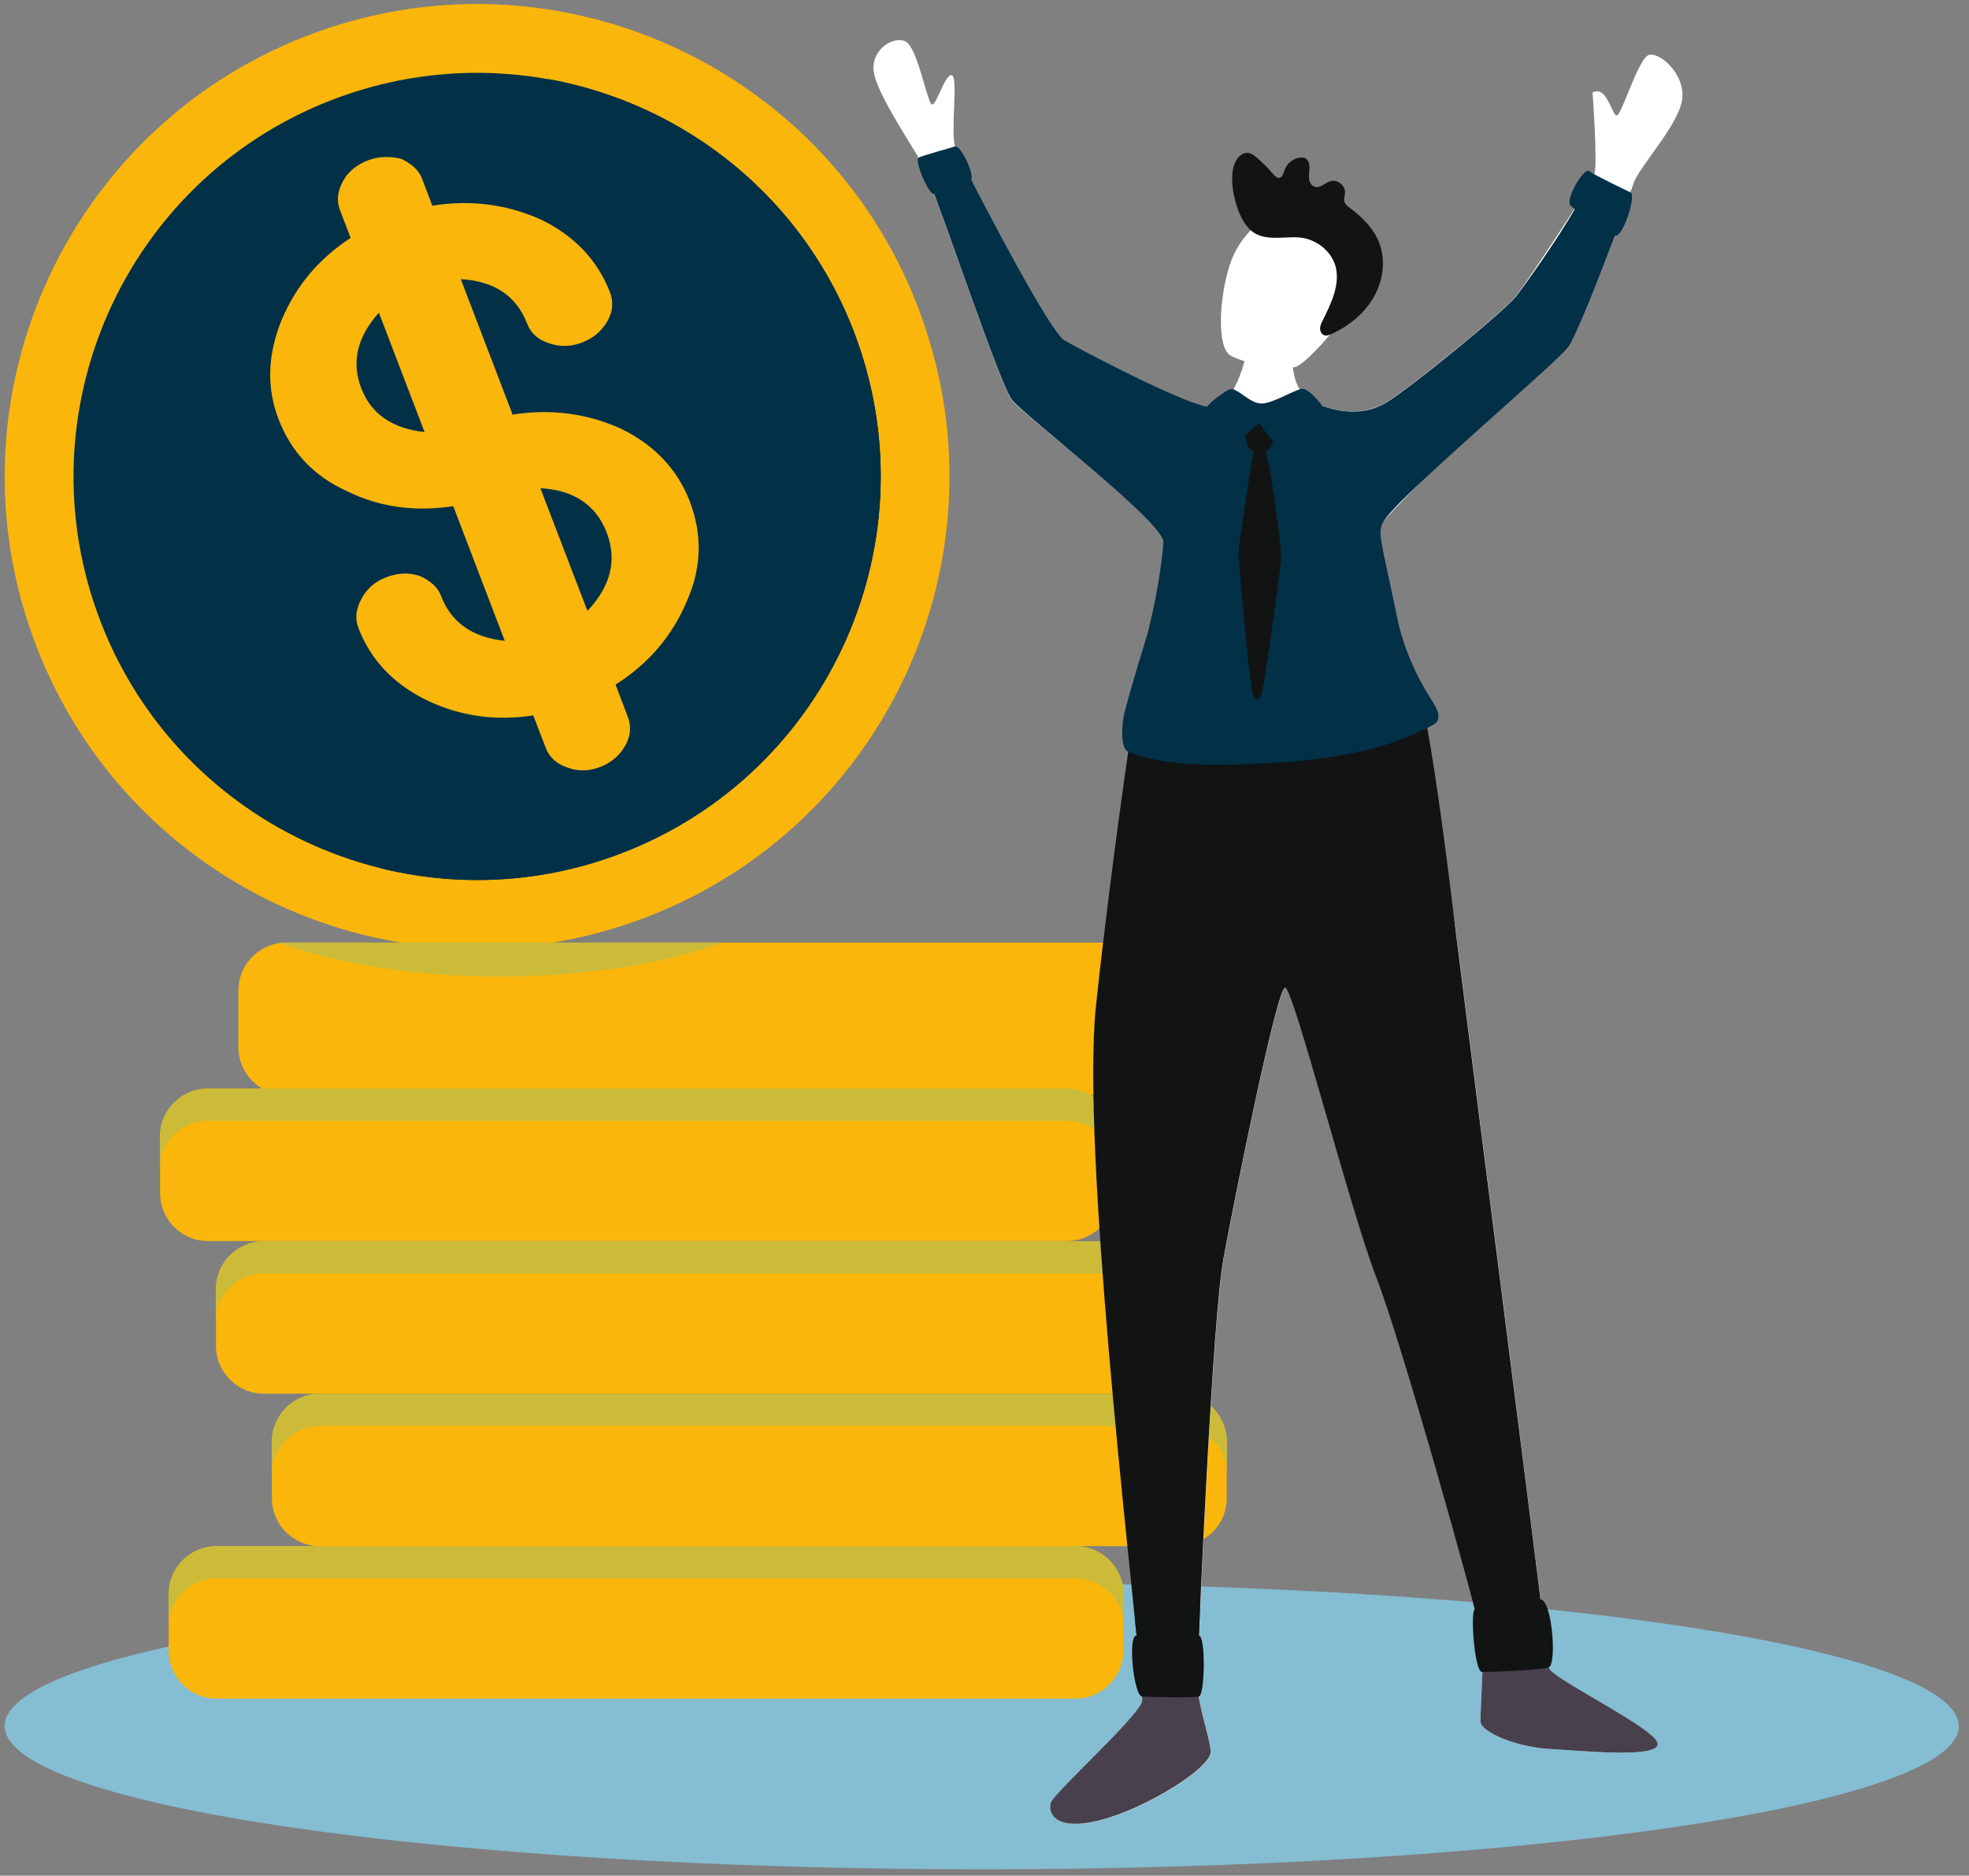 <svg width="190" height="181" viewBox="0 0 190 181" fill="none" xmlns="http://www.w3.org/2000/svg">
<rect x="0" y="0" width="190" height="181" fill="#808080" stroke="none"/>
<g clip-path="url(#clip0_678_2384)">
<path d="M189.019 166.562C189.019 174.201 146.803 180.385 94.745 180.385C42.687 180.385 0.45 174.201 0.45 166.562C0.45 158.923 42.666 152.74 94.724 152.74C146.782 152.74 188.999 158.923 188.999 166.562H189.019Z" fill="#85BDD3"/>
<path d="M3.158 61.416C11.686 85.101 37.796 97.388 61.481 88.839C85.165 80.311 97.453 54.201 88.904 30.517C80.396 6.852 54.266 -5.435 30.581 3.093C6.917 11.621 -5.37 37.751 3.158 61.416Z" fill="#FAB60B"/>
<path d="M9.403 59.173C16.698 79.402 39.009 89.89 59.238 82.615C79.467 75.32 89.955 53.009 82.68 32.78C75.385 12.551 53.074 2.063 32.845 9.338C12.616 16.633 2.128 38.944 9.403 59.173Z" fill="#023047"/>
<path d="M47.254 40.783C50.932 40.197 54.448 40.641 57.763 42.137C60.996 43.713 63.199 46.057 64.391 49.129C65.624 52.342 65.543 55.555 64.128 58.748C62.734 62.103 60.43 64.811 57.237 66.832L58.409 69.924C58.773 70.853 58.692 71.783 58.187 72.692C57.641 73.662 56.833 74.35 55.782 74.774C54.67 75.198 53.599 75.219 52.589 74.835C51.558 74.511 50.851 73.885 50.487 72.955L49.275 69.802C45.637 70.368 42.222 69.883 39.009 68.347C35.775 66.771 33.572 64.427 32.4 61.355C32.057 60.466 32.158 59.516 32.703 58.546C33.188 57.596 33.997 56.889 35.108 56.465C36.22 56.04 37.311 56 38.362 56.364C39.393 56.828 40.08 57.475 40.383 58.283C41.353 60.83 43.414 62.285 46.526 62.608L41.555 49.614C37.796 50.18 34.381 49.695 31.289 48.159C28.116 46.724 25.913 44.4 24.701 41.227C23.529 38.196 23.63 35.003 24.984 31.669C26.358 28.375 28.581 25.727 31.653 23.726L30.622 21.039C30.279 20.149 30.38 19.22 30.925 18.23C31.43 17.32 32.239 16.653 33.37 16.229C34.32 15.865 35.391 15.825 36.523 16.087C37.554 16.573 38.241 17.199 38.544 18.007L39.554 20.614C43.232 20.028 46.749 20.473 50.063 21.968C53.296 23.544 55.499 25.889 56.691 28.96C57.055 29.89 56.974 30.82 56.469 31.729C55.923 32.699 55.095 33.407 53.983 33.831C52.912 34.235 51.861 34.255 50.811 33.892C49.78 33.568 49.073 32.942 48.709 32.012C47.678 29.324 45.536 27.889 42.303 27.708L47.274 40.702L47.254 40.783ZM34.421 30.941C32.319 33.285 31.754 35.71 32.703 38.196C33.653 40.702 35.694 42.117 38.827 42.46L34.421 30.941ZM54.509 59.759C56.772 57.354 57.399 54.848 56.388 52.201C55.358 49.513 53.215 48.078 49.982 47.896L54.529 59.759H54.509Z" fill="#023047"/>
<path d="M49.416 40.015C53.094 39.429 56.611 39.873 59.925 41.369C63.158 42.945 65.361 45.289 66.553 48.361C67.786 51.574 67.705 54.787 66.291 57.98C64.896 61.335 62.592 64.043 59.399 66.064L60.572 69.156C60.935 70.085 60.854 71.015 60.349 71.924C59.803 72.894 58.995 73.582 57.944 74.006C56.833 74.43 55.762 74.451 54.772 74.067C53.741 73.743 53.034 73.117 52.67 72.187L51.457 69.035C47.82 69.6 44.404 69.115 41.191 67.58C37.958 66.003 35.755 63.659 34.583 60.587C34.239 59.698 34.34 58.748 34.886 57.778C35.371 56.828 36.179 56.121 37.291 55.697C38.402 55.272 39.494 55.232 40.544 55.596C41.575 56.06 42.262 56.707 42.565 57.516C43.535 60.062 45.597 61.517 48.709 61.84L43.737 48.846C39.979 49.412 36.563 48.927 33.471 47.391C30.299 45.956 28.096 43.632 26.883 40.459C25.711 37.428 25.812 34.235 27.166 30.901C28.541 27.607 30.764 24.959 33.835 22.959L32.805 20.271C32.461 19.381 32.562 18.452 33.108 17.462C33.613 16.552 34.421 15.885 35.553 15.461C36.503 15.097 37.574 15.057 38.706 15.319C39.736 15.805 40.423 16.431 40.726 17.239L41.717 19.846C45.395 19.26 48.911 19.705 52.225 21.2C55.459 22.777 57.661 25.121 58.854 28.193C59.218 29.122 59.137 30.052 58.631 30.961C58.086 31.931 57.257 32.639 56.146 33.063C55.075 33.467 54.024 33.487 52.973 33.123C51.942 32.8 51.235 32.174 50.871 31.244C49.841 28.556 47.699 27.122 44.465 26.94L49.436 39.934L49.416 40.015ZM36.563 30.173C34.462 32.517 33.896 34.942 34.846 37.428C35.795 39.934 37.837 41.349 40.969 41.692L36.563 30.173ZM56.671 58.971C58.935 56.566 59.561 54.06 58.551 51.413C57.52 48.725 55.378 47.29 52.144 47.108L56.691 58.971H56.671Z" fill="#FAB60B"/>
<path d="M52.852 7.64C64.957 10.712 75.385 19.543 79.952 32.194C87.247 52.423 76.759 74.734 56.51 82.029C49.861 84.413 42.99 84.878 36.503 83.726C43.778 85.565 51.659 85.343 59.238 82.595C79.467 75.299 89.955 52.989 82.68 32.76C77.789 19.179 66.109 9.984 52.852 7.62V7.64Z" fill="#023047"/>
<path d="M110.507 90.961H27.631C25.075 90.961 23.003 93.033 23.003 95.589V101.045C23.003 103.601 25.075 105.673 27.631 105.673H110.507C113.063 105.673 115.135 103.601 115.135 101.045V95.589C115.135 93.033 113.063 90.961 110.507 90.961Z" fill="#FAB60B"/>
<path d="M102.949 105.047H20.073C17.517 105.047 15.445 107.119 15.445 109.675V115.131C15.445 117.687 17.517 119.759 20.073 119.759H102.949C105.505 119.759 107.577 117.687 107.577 115.131V109.675C107.577 107.119 105.505 105.047 102.949 105.047Z" fill="#FAB60B"/>
<path d="M108.345 119.779H25.469C22.913 119.779 20.841 121.851 20.841 124.407V129.863C20.841 132.419 22.913 134.491 25.469 134.491H108.345C110.901 134.491 112.973 132.419 112.973 129.863V124.407C112.973 121.851 110.901 119.779 108.345 119.779Z" fill="#FAB60B"/>
<path d="M113.741 134.491H30.864C28.309 134.491 26.237 136.563 26.237 139.119V144.575C26.237 147.131 28.309 149.203 30.864 149.203H113.741C116.297 149.203 118.369 147.131 118.369 144.575V139.119C118.369 136.563 116.297 134.491 113.741 134.491Z" fill="#FAB60B"/>
<path d="M103.778 149.203H20.902C18.346 149.203 16.274 151.275 16.274 153.831V159.287C16.274 161.843 18.346 163.915 20.902 163.915H103.778C106.334 163.915 108.406 161.843 108.406 159.287V153.831C108.406 151.275 106.334 149.203 103.778 149.203Z" fill="#FAB60B"/>
<path d="M26.843 90.961C32.421 92.982 39.959 94.235 48.264 94.235C56.57 94.235 64.128 92.982 69.686 90.961H26.843Z" fill="#CCBB39"/>
<path d="M102.949 105.047H20.053C17.506 105.047 15.425 107.108 15.425 109.675V112.787C15.425 110.24 17.486 108.159 20.053 108.159H102.949C105.496 108.159 107.577 110.22 107.577 112.787V109.675C107.577 107.128 105.516 105.047 102.949 105.047Z" fill="#CCBB39"/>
<path d="M108.345 119.779H25.448C22.902 119.779 20.821 121.84 20.821 124.407V127.519C20.821 124.973 22.882 122.891 25.448 122.891H108.345C110.891 122.891 112.973 124.952 112.973 127.519V124.407C112.973 121.86 110.912 119.779 108.345 119.779Z" fill="#CCBB39"/>
<path d="M113.741 134.491H30.864C28.318 134.491 26.237 136.552 26.237 139.119V142.231C26.237 139.685 28.298 137.603 30.864 137.603H113.761C116.307 137.603 118.389 139.664 118.389 142.231V139.119C118.389 136.573 116.328 134.491 113.761 134.491H113.741Z" fill="#CCBB39"/>
<path d="M103.798 149.203H20.902C18.355 149.203 16.274 151.264 16.274 153.831V156.943C16.274 154.397 18.335 152.315 20.902 152.315H103.798C106.344 152.315 108.426 154.376 108.426 156.943V153.831C108.426 151.285 106.365 149.203 103.798 149.203Z" fill="#CCBB39"/>
<path d="M124.674 33.75C124.633 36.256 125.118 38.135 126.998 38.923C128.877 39.712 131.383 40.176 133.586 38.923C135.789 37.67 145.206 29.971 146.297 28.556C147.389 27.142 153.532 17.927 153.855 16.815C154.179 15.724 153.674 8.934 153.674 8.934C155.088 8.145 155.553 11.298 156.038 11.136C156.503 10.975 158.079 5.801 159.029 5.336C159.979 4.872 162.646 7.054 162.323 9.58C162 12.086 158.079 16.168 157.614 17.745C157.149 19.321 151.653 31.325 150.541 32.901C149.45 34.477 134.9 48.422 133.444 50.402C133.444 50.422 131.08 54.848 132.07 59.617C133.606 66.953 138.901 77.219 140.497 89.931C142.074 102.42 149.45 159.974 149.45 160.924C149.45 161.874 159.958 166.886 159.958 168.3C159.958 169.715 152.421 168.927 149.45 168.765C146.459 168.604 142.862 167.189 142.862 166.098C142.862 165.006 143.145 159.833 143.145 158.742C143.145 157.65 135.324 129.681 132.818 123.255C130.312 116.828 124.815 95.306 124.027 95.306C123.239 95.306 119.157 115.555 118.066 121.517C116.974 127.479 115.56 160.298 115.56 162.339C115.56 164.38 116.691 167.431 116.853 168.987C117.015 170.564 110.528 174.585 106.142 175.677C101.757 176.768 101.11 174.888 101.434 173.959C101.757 173.009 109.901 165.633 110.225 164.218C110.548 162.804 104.162 112.484 105.779 97.024C107.678 78.957 112.367 66.347 113.802 59.112C114.63 54.949 112.831 51.312 112.73 52.625C112.892 50.746 98.908 40.217 97.655 38.661C96.402 37.084 89.955 17.462 88.864 15.582C87.772 13.703 84.62 8.994 84.317 6.953C83.993 4.912 86.035 3.497 87.308 3.962C88.561 4.427 89.51 10.247 89.975 10.085C90.44 9.924 91.228 7.095 91.855 7.256C92.481 7.418 91.693 12.915 92.178 14.168C92.643 15.421 101.131 31.911 102.687 32.841C104.263 33.79 113.822 38.802 116.509 39.267C119.177 39.732 120.268 34.094 120.268 34.094L124.694 33.77L124.674 33.75Z" fill="white"/>
<path d="M127.948 19.988C123.219 19.099 119.783 22.191 118.692 25.485C117.601 28.779 117.439 33.487 118.692 34.276C119.945 35.064 124.027 35.852 125.118 35.367C126.21 34.902 130.292 30.557 131.242 27.566C132.495 23.605 129.847 20.352 127.948 19.988Z" fill="white"/>
<path d="M159.958 168.28C159.958 166.866 149.45 161.854 149.45 160.904C149.45 160.722 149.167 158.297 148.682 154.457C146.52 154.518 144.337 154.619 142.175 154.72C142.781 156.983 143.145 158.499 143.145 158.742C143.145 159.833 142.862 165.006 142.862 166.098C142.862 167.189 146.479 168.604 149.45 168.765C152.441 168.927 159.958 169.715 159.958 168.3V168.28Z" fill="#48414D"/>
<path d="M116.833 168.967C116.671 167.391 115.539 164.36 115.539 162.319C115.539 161.773 115.641 159.045 115.802 155.225C114.468 155.306 113.135 155.448 111.821 155.69C111.053 155.832 110.265 156.013 109.517 156.236C109.982 160.843 110.285 163.854 110.204 164.198C109.881 165.613 101.737 172.989 101.414 173.939C101.09 174.888 101.737 176.768 106.122 175.656C110.507 174.565 116.995 170.544 116.833 168.967Z" fill="#48414D"/>
<path d="M140.477 89.91C140.012 86.151 138.618 74.37 137.345 68.307C129.16 70.348 121.036 70.57 112.488 70.207C111.437 70.166 110.346 70.106 109.275 69.924C108.244 76.37 106.587 89.223 105.758 97.024C104.324 110.604 109.093 151.123 110.043 161.692C111.902 161.692 113.741 161.631 115.56 161.389C115.742 155.589 117.035 127.034 118.045 121.517C119.137 115.555 123.219 95.306 124.007 95.306C124.795 95.306 130.292 116.808 132.798 123.255C135.162 129.297 142.195 154.336 143.044 158.257C145.065 158.156 147.085 157.994 149.066 157.691C147.55 145.262 141.831 100.742 140.477 89.931V89.91Z" fill="#121313"/>
<path d="M138.416 69.863C139.406 69.176 138.254 67.782 137.709 66.852C136.253 64.467 135.263 61.739 134.9 59.941C133.202 51.837 132.919 51.473 133.465 50.402C134.556 48.199 150.258 35.023 151.349 33.447C152.077 32.416 154.34 26.697 155.937 22.413C155.795 22.332 155.674 22.271 155.533 22.191C154.037 21.382 153.411 20.655 152.279 19.624C150.339 23.1 147.025 27.667 146.317 28.576C145.226 29.991 135.809 37.691 133.606 38.944C131.403 40.197 128.897 39.732 127.018 38.944C126.573 38.762 126.21 38.519 125.927 38.216C125.26 38.519 124.593 38.782 123.886 38.964C122.107 39.429 120.026 39.287 118.652 38.156C118.106 38.903 117.399 39.408 116.509 39.247C113.842 38.782 104.263 33.75 102.687 32.82C101.353 32.012 94.987 19.907 92.845 15.582C92.582 15.724 92.299 15.845 92.016 15.926C91.147 16.209 90.218 16.33 89.329 16.573C91.168 21.099 96.523 37.185 97.655 38.6C98.908 40.176 112.407 50.463 112.266 52.342C112.185 53.413 111.922 56.263 110.831 60.769C110.609 61.658 109.396 65.357 108.507 68.772C108.284 69.621 108.022 72.228 108.891 72.551C112.124 73.804 115.923 73.865 119.48 73.763C125.987 73.561 132.798 73.016 138.436 69.863H138.416Z" fill="#023047"/>
<path d="M120.147 41.51C120.127 42.682 120.491 43.491 121.178 43.652C121.865 43.814 122.633 43.491 122.875 42.581C123.138 41.672 123.098 40.56 122.592 40.56C122.087 40.56 120.127 41.49 120.127 41.49L120.147 41.51Z" fill="#121313"/>
<path d="M142.316 155.326C141.872 155.387 142.256 161.349 143.023 161.349C143.791 161.349 148.601 161.167 149.43 160.904C150.258 160.641 149.773 154.377 148.642 154.336C147.51 154.296 143.306 155.165 142.296 155.306L142.316 155.326Z" fill="#121313"/>
<path d="M109.679 157.832C108.79 157.731 109.396 163.652 110.204 163.713C111.033 163.774 115.075 163.854 115.681 163.713C116.287 163.572 116.348 157.792 115.681 157.832C115.014 157.873 110.447 157.913 109.679 157.832Z" fill="#121313"/>
<path d="M119.399 37.772C119.238 37.67 119.056 37.549 118.854 37.549C118.631 37.549 118.429 37.67 118.247 37.792C117.52 38.297 117.055 38.58 116.469 39.247C117.156 40.176 117.682 41.389 118.45 42.238C118.631 42.44 118.813 42.622 119.076 42.682C119.541 42.783 121.38 40.843 121.481 40.864C121.703 40.924 122.875 43.026 123.461 43.026C124.047 43.026 125.563 41.571 126.533 40.661C127.16 40.096 127.584 39.146 127.584 39.146C127.584 39.146 126.816 38.095 126.129 37.691C126.008 37.61 125.886 37.549 125.745 37.529C125.563 37.509 125.401 37.569 125.24 37.63C124.229 38.014 123.138 38.681 122.087 38.903C121.097 39.126 120.289 38.297 119.399 37.751V37.772Z" fill="#023047"/>
<path d="M153.33 16.512C152.845 16.148 151.006 19.24 151.552 19.826C152.097 20.412 155.048 22.453 155.816 22.736C156.584 23.039 157.917 18.856 157.352 18.573C156.765 18.29 153.876 16.916 153.35 16.512H153.33Z" fill="#023047"/>
<path d="M88.662 15.198C88.177 15.4 89.632 18.896 90.157 18.715C90.662 18.513 93.067 17.846 93.633 17.462C94.219 17.078 92.683 13.945 92.158 14.127C91.632 14.309 89.268 14.936 88.662 15.198Z" fill="#023047"/>
<path d="M119.561 52.888C119.521 53.211 119.5 53.555 119.541 53.898C119.703 55.818 120.268 62.709 120.652 65.417C120.733 65.963 120.794 66.892 121.056 67.317C121.622 68.206 121.925 66.104 122.006 65.579C122.673 61.456 123.381 55.939 123.603 54.201C123.643 53.838 123.643 53.474 123.603 53.11C123.401 51.312 122.714 45.572 122.188 43.834C121.865 42.763 121.299 42.379 120.996 43.572C120.713 44.663 119.804 51.069 119.541 52.908L119.561 52.888Z" fill="#121313"/>
<path d="M118.914 17.603C118.874 16.896 118.914 16.168 119.258 15.542C119.48 15.097 119.925 14.713 120.41 14.754C120.733 14.774 120.996 14.996 121.259 15.198C121.824 15.683 122.37 16.229 122.855 16.795C123.017 16.977 123.219 17.199 123.461 17.159C123.764 17.098 123.845 16.734 123.946 16.431C124.169 15.764 124.815 15.259 125.523 15.198C125.664 15.198 125.785 15.198 125.907 15.239C126.19 15.36 126.311 15.663 126.351 15.966C126.392 16.35 126.291 16.734 126.311 17.118C126.311 17.502 126.513 17.927 126.877 18.027C127.402 18.189 127.867 17.623 128.392 17.482C129.059 17.28 129.827 17.906 129.787 18.614C129.787 18.876 129.665 19.139 129.706 19.381C129.766 19.685 130.029 19.907 130.292 20.089C131.363 20.897 132.373 21.867 132.939 23.08C133.748 24.797 133.546 26.879 132.636 28.536C131.727 30.193 130.191 31.466 128.473 32.234C128.251 32.335 127.988 32.436 127.746 32.335C127.503 32.234 127.382 31.951 127.382 31.689C127.382 31.426 127.503 31.183 127.624 30.941C128.453 29.284 129.362 27.425 128.857 25.646C128.412 24.151 126.957 23.059 125.401 22.918C123.825 22.777 121.824 23.403 120.551 22.09C119.521 21.039 118.975 18.977 118.894 17.563L118.914 17.603Z" fill="#121313"/>
</g>
<defs>
<clipPath id="clip0_678_2384">
<rect width="188.569" height="180" fill="white" transform="translate(0.45 0.385)"/>
</clipPath>
</defs>
</svg>
